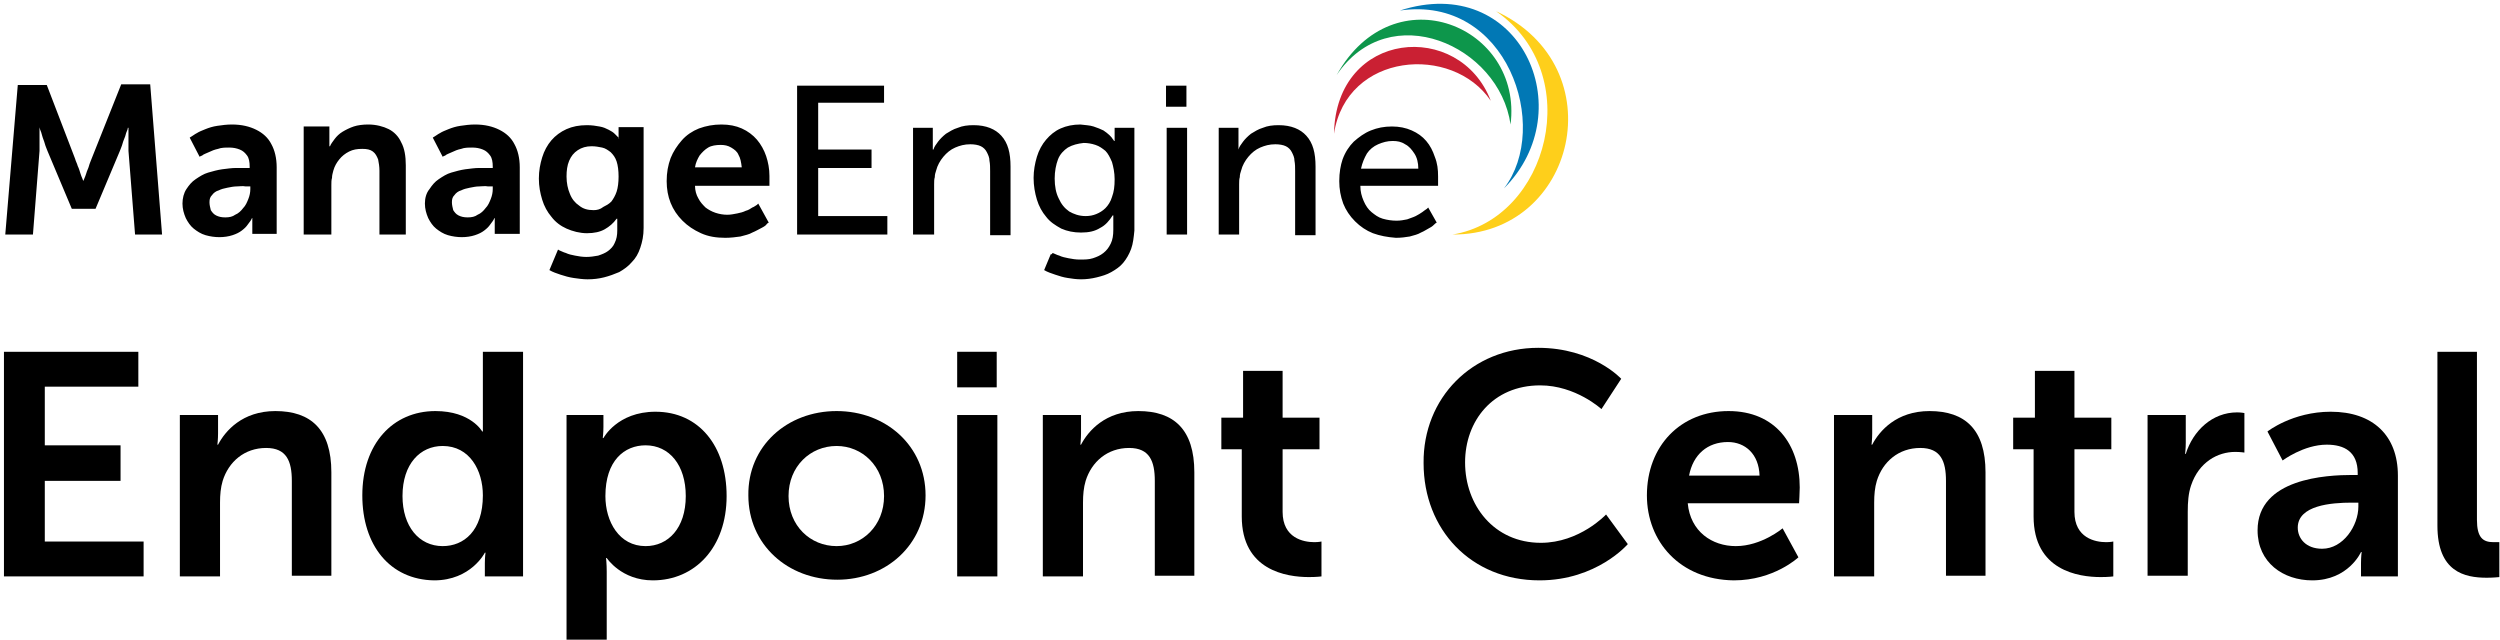 <?xml version="1.0" encoding="utf-8"?>
<!-- Generator: Adobe Illustrator 27.0.0, SVG Export Plug-In . SVG Version: 6.00 Build 0)  -->
<svg version="1.1" id="Layer_1" xmlns="http://www.w3.org/2000/svg" xmlns:xlink="http://www.w3.org/1999/xlink" x="0px" y="0px"
	 viewBox="0 0 379.5 97.1" style="enable-background:new 0 0 379.5 97.1;" xml:space="preserve">
<style type="text/css">
	.st0{fill-rule:evenodd;clip-rule:evenodd;fill:#FECF1B;}
	.st1{fill-rule:evenodd;clip-rule:evenodd;fill:#0178B5;}
	.st2{fill-rule:evenodd;clip-rule:evenodd;fill:#0D964B;}
	.st3{fill-rule:evenodd;clip-rule:evenodd;fill:#CA2033;}
	.st4{fill-rule:evenodd;clip-rule:evenodd;}
</style>
<g>
	<path class="st0" d="M227.1,1.7c13.7,9.5,8,31.5-6.6,33.9l0,0C239.2,35.7,245.3,10.2,227.1,1.7L227.1,1.7z"/>
	<path class="st1" d="M212.5,1.6c16.3-2.4,23,17.7,15.8,27C240.2,16.7,230.7-4.3,212.5,1.6L212.5,1.6z"/>
	<path class="st2" d="M202.9,11.4c8-11.9,24.7-4.5,26.4,7.5C231.2,4,211.6-4.2,202.9,11.4L202.9,11.4z"/>
	<path class="st3" d="M202.5,20.3c1.9-12.4,18-13.6,23.8-5C221.6,3,202.8,4.5,202.5,20.3L202.5,20.3z"/>
	<path class="st4" d="M0.8,35.6H5l1-12.7c0-0.4,0-0.8,0-1.2c0-0.4,0-0.8,0-1.2c0-0.4,0-0.6,0-0.9c0-0.2,0-0.3,0-0.3H6
		c0,0,0,0.1,0.1,0.4c0.1,0.2,0.2,0.5,0.3,0.9c0.1,0.4,0.3,0.8,0.4,1.2c0.1,0.4,0.3,0.8,0.4,1.1l3.7,8.8h3.6l3.7-8.8
		c0.1-0.3,0.3-0.7,0.4-1.1c0.1-0.4,0.3-0.8,0.4-1.1c0.1-0.4,0.2-0.7,0.3-0.9c0.1-0.2,0.1-0.4,0.1-0.4h0.1c0,0,0,0.1,0,0.3
		c0,0.2,0,0.5,0,0.9c0,0.4,0,0.7,0,1.1c0,0.4,0,0.8,0,1.2l1,12.7h4.1l-1.8-22.8h-4.4l-4.5,11.3c-0.1,0.3-0.3,0.7-0.4,1.1
		c-0.1,0.4-0.3,0.7-0.4,1.1c-0.1,0.3-0.2,0.6-0.3,0.8c-0.1,0.2-0.1,0.3-0.1,0.3h-0.1c0,0,0-0.1-0.1-0.3c-0.1-0.2-0.2-0.5-0.3-0.8
		c-0.1-0.3-0.2-0.7-0.4-1.1c-0.1-0.4-0.3-0.7-0.4-1.1L7.1,12.9H2.7L0.8,35.6L0.8,35.6z M27.7,30.9c0,0.8,0.2,1.5,0.5,2.2
		c0.3,0.6,0.7,1.2,1.2,1.6c0.5,0.4,1.1,0.8,1.8,1c0.7,0.2,1.4,0.3,2.1,0.3c0.7,0,1.4-0.1,2-0.3c0.6-0.2,1-0.4,1.4-0.7
		c0.4-0.3,0.7-0.6,0.9-0.9c0.2-0.3,0.4-0.5,0.5-0.7c0.1-0.2,0.2-0.3,0.1-0.3h0.1c0,0,0,0.1,0,0.3c0,0.2,0,0.5,0,0.8v1.3H42V25.4
		c0-1.4-0.3-2.6-0.8-3.5c-0.5-1-1.3-1.7-2.3-2.2c-1-0.5-2.2-0.8-3.7-0.8c-0.8,0-1.5,0.1-2.2,0.2c-0.7,0.1-1.3,0.3-1.8,0.5
		c-0.5,0.2-1,0.4-1.3,0.6c-0.4,0.2-0.6,0.4-0.8,0.5c-0.2,0.1-0.3,0.2-0.3,0.2l1.5,2.9c0,0,0.1-0.1,0.4-0.2c0.2-0.2,0.6-0.3,1-0.5
		c0.4-0.2,0.9-0.4,1.4-0.5c0.5-0.2,1.1-0.2,1.7-0.2c0.6,0,1.1,0.1,1.6,0.3c0.5,0.2,0.8,0.5,1.1,0.9c0.3,0.4,0.4,1,0.4,1.7v0.2h-0.5
		c-0.5,0-1,0-1.6,0c-0.6,0-1.3,0.1-2.1,0.2c-0.7,0.1-1.4,0.3-2.1,0.5c-0.7,0.2-1.3,0.6-1.9,1c-0.6,0.4-1,0.9-1.4,1.5
		C27.9,29.3,27.7,30.1,27.7,30.9L27.7,30.9z M31.8,30.7c0-0.5,0.1-0.8,0.4-1.1c0.2-0.3,0.6-0.6,1-0.7c0.4-0.2,0.8-0.3,1.3-0.4
		c0.5-0.1,1-0.2,1.4-0.2c0.5,0,0.9-0.1,1.4,0H38v0.4c0,0.5-0.1,1-0.3,1.5c-0.2,0.5-0.4,1-0.8,1.4c-0.3,0.4-0.7,0.8-1.2,1
		c-0.4,0.3-0.9,0.4-1.5,0.4c-0.6,0-1-0.1-1.4-0.3c-0.4-0.2-0.6-0.5-0.8-0.8C31.9,31.5,31.8,31.1,31.8,30.7L31.8,30.7z M46.2,35.6
		h4.1v-7.5c0-0.4,0-0.8,0.1-1.1c0-0.4,0.1-0.7,0.2-1.1c0.2-0.7,0.5-1.2,0.9-1.7c0.4-0.5,0.9-0.9,1.5-1.2c0.6-0.3,1.2-0.4,2-0.4
		c0.7,0,1.2,0.1,1.6,0.4c0.4,0.3,0.6,0.7,0.8,1.2c0.1,0.5,0.2,1.1,0.2,1.7v9.7h4V25.1c0-1.4-0.2-2.6-0.7-3.5c-0.4-0.9-1.1-1.6-1.9-2
		c-0.8-0.4-1.9-0.7-3.1-0.7c-0.8,0-1.6,0.1-2.2,0.3c-0.6,0.2-1.2,0.5-1.7,0.8c-0.5,0.3-0.9,0.7-1.2,1.1c-0.3,0.4-0.6,0.8-0.7,1.1H50
		c0,0,0-0.1,0-0.3c0-0.2,0-0.5,0-0.8v-1.9h-3.9V35.6L46.2,35.6z M64.5,30.9c0,0.8,0.2,1.5,0.5,2.2c0.3,0.6,0.7,1.2,1.2,1.6
		c0.5,0.4,1.1,0.8,1.8,1c0.7,0.2,1.4,0.3,2.1,0.3c0.7,0,1.4-0.1,2-0.3c0.6-0.2,1-0.4,1.4-0.7c0.4-0.3,0.7-0.6,0.9-0.9
		c0.2-0.3,0.4-0.5,0.5-0.7c0.1-0.2,0.2-0.3,0.1-0.3h0.1c0,0,0,0.1,0,0.3c0,0.2,0,0.5,0,0.8v1.3h3.8V25.4c0-1.4-0.3-2.6-0.8-3.5
		c-0.5-1-1.3-1.7-2.3-2.2c-1-0.5-2.2-0.8-3.7-0.8c-0.8,0-1.5,0.1-2.2,0.2c-0.7,0.1-1.3,0.3-1.8,0.5c-0.5,0.2-1,0.4-1.3,0.6
		c-0.4,0.2-0.6,0.4-0.8,0.5c-0.2,0.1-0.3,0.2-0.3,0.2l1.5,2.9c0,0,0.1-0.1,0.4-0.2c0.2-0.2,0.6-0.3,1-0.5c0.4-0.2,0.9-0.4,1.4-0.5
		c0.5-0.2,1.1-0.2,1.7-0.2c0.6,0,1.1,0.1,1.6,0.3c0.5,0.2,0.8,0.5,1.1,0.9c0.3,0.4,0.4,1,0.4,1.7v0.2h-0.5c-0.5,0-1,0-1.6,0
		c-0.6,0-1.3,0.1-2.1,0.2c-0.7,0.1-1.4,0.3-2.1,0.5c-0.7,0.2-1.3,0.6-1.9,1c-0.6,0.4-1,0.9-1.4,1.5C64.7,29.3,64.5,30.1,64.5,30.9
		L64.5,30.9z M68.6,30.7c0-0.5,0.1-0.8,0.4-1.1c0.2-0.3,0.6-0.6,1-0.7c0.4-0.2,0.8-0.3,1.3-0.4c0.5-0.1,1-0.2,1.4-0.2
		c0.5,0,0.9-0.1,1.4,0h0.7v0.4c0,0.5-0.1,1-0.3,1.5c-0.2,0.5-0.4,1-0.8,1.4c-0.3,0.4-0.7,0.8-1.2,1c-0.4,0.3-0.9,0.4-1.5,0.4
		c-0.6,0-1-0.1-1.4-0.3c-0.4-0.2-0.6-0.5-0.8-0.8C68.7,31.5,68.6,31.1,68.6,30.7L68.6,30.7z M84.7,37.9L83.4,41
		c0.5,0.3,1.1,0.5,1.7,0.7c0.6,0.2,1.3,0.4,2,0.5c0.7,0.1,1.4,0.2,2.1,0.2c0.9,0,1.7-0.1,2.5-0.3c0.8-0.2,1.6-0.5,2.3-0.8
		c0.7-0.4,1.4-0.9,1.9-1.5c0.6-0.6,1-1.3,1.3-2.2c0.3-0.9,0.5-1.8,0.5-3V19.3h-3.8v1.3c0,0.1,0,0.2,0,0.3c0,0.1,0,0.1,0,0.1H94
		c0,0-0.1-0.1-0.2-0.2c-0.1-0.1-0.3-0.3-0.5-0.5c-0.2-0.2-0.5-0.4-0.9-0.6c-0.4-0.2-0.8-0.4-1.4-0.5c-0.5-0.1-1.2-0.2-1.9-0.2
		c-1.2,0-2.2,0.2-3.1,0.6c-0.9,0.4-1.7,1-2.3,1.7c-0.6,0.7-1.1,1.6-1.4,2.6c-0.3,1-0.5,2-0.5,3.2s0.2,2.2,0.5,3.2
		c0.3,1,0.8,1.9,1.4,2.6c0.6,0.8,1.4,1.4,2.3,1.8c0.9,0.4,2,0.7,3.1,0.7c1.1,0,2-0.2,2.7-0.6c0.7-0.4,1.3-0.9,1.8-1.6h0.1
		c0,0,0,0,0,0.1c0,0.1,0,0.2,0,0.3c0,0.1,0,0.3,0,0.4v1c0,0.7-0.1,1.3-0.4,1.9c-0.2,0.5-0.6,0.9-1,1.2c-0.4,0.3-0.9,0.5-1.5,0.7
		c-0.6,0.1-1.1,0.2-1.8,0.2c-0.6,0-1.2-0.1-1.7-0.2c-0.5-0.1-1-0.2-1.4-0.4c-0.4-0.1-0.7-0.3-1-0.4C84.8,37.9,84.7,37.9,84.7,37.9
		L84.7,37.9z M90.1,31.9c-0.9,0-1.6-0.2-2.2-0.7c-0.6-0.4-1.1-1-1.4-1.8c-0.3-0.7-0.5-1.6-0.5-2.6c0-0.9,0.1-1.7,0.4-2.4
		c0.3-0.7,0.7-1.2,1.3-1.6c0.6-0.4,1.3-0.6,2.1-0.6c0.6,0,1.1,0.1,1.6,0.2c0.5,0.1,0.9,0.4,1.3,0.7c0.4,0.4,0.7,0.8,0.9,1.4
		c0.2,0.6,0.3,1.4,0.3,2.3c0,0.9-0.1,1.7-0.3,2.3c-0.2,0.6-0.5,1.1-0.8,1.5c-0.4,0.4-0.8,0.6-1.2,0.8C91.1,31.8,90.6,31.9,90.1,31.9
		L90.1,31.9z M101.2,27.5c0,1.2,0.2,2.3,0.6,3.3c0.4,1,1,1.9,1.8,2.7c0.8,0.8,1.7,1.4,2.8,1.9c1.1,0.5,2.3,0.7,3.7,0.7
		c0.8,0,1.6-0.1,2.3-0.2c0.7-0.2,1.3-0.3,1.8-0.6c0.5-0.2,1-0.5,1.4-0.7c0.4-0.2,0.7-0.4,0.8-0.6c0.2-0.2,0.3-0.2,0.3-0.2l-1.6-2.9
		c0,0-0.1,0.1-0.2,0.2c-0.2,0.1-0.4,0.3-0.7,0.4c-0.3,0.2-0.6,0.4-1,0.5c-0.4,0.2-0.8,0.3-1.3,0.4c-0.5,0.1-1,0.2-1.5,0.2
		c-0.6,0-1.2-0.1-1.8-0.3c-0.6-0.2-1.1-0.5-1.5-0.8c-0.4-0.4-0.8-0.8-1.1-1.4c-0.3-0.5-0.5-1.2-0.5-1.9h11.3c0,0,0-0.1,0-0.2
		c0-0.1,0-0.3,0-0.4c0-0.2,0-0.3,0-0.5c0-0.2,0-0.3,0-0.4c0-1.1-0.2-2.1-0.5-3c-0.3-0.9-0.8-1.8-1.4-2.5c-0.6-0.7-1.4-1.3-2.3-1.7
		c-0.9-0.4-1.9-0.6-3.1-0.6c-1.2,0-2.3,0.2-3.4,0.6c-1,0.4-1.9,1-2.6,1.8c-0.7,0.8-1.3,1.7-1.7,2.7
		C101.4,25.1,101.2,26.2,101.2,27.5L101.2,27.5z M105.5,25.4c0.1-0.7,0.4-1.3,0.7-1.8c0.4-0.5,0.8-0.9,1.3-1.2
		c0.5-0.3,1.2-0.4,1.9-0.4c0.6,0,1.1,0.1,1.6,0.4c0.5,0.3,0.9,0.6,1.1,1.1c0.3,0.5,0.4,1.1,0.5,1.9H105.5L105.5,25.4z M121,35.6
		h13.7v-2.8h-10.5v-7.3h8.1v-2.8h-8.1v-7.1h10V13H121V35.6L121,35.6z M138.7,35.6h3.1V28c0-0.4,0-0.8,0.1-1.1c0-0.4,0.1-0.7,0.2-1
		c0.2-0.8,0.6-1.5,1.1-2.1c0.5-0.6,1.1-1.1,1.8-1.4c0.7-0.3,1.4-0.5,2.3-0.5c0.6,0,1.2,0.1,1.6,0.3c0.4,0.2,0.7,0.5,0.9,0.9
		c0.2,0.4,0.4,0.8,0.4,1.3c0.1,0.5,0.1,1,0.1,1.6v9.7h3.1V25.3c0-2.1-0.4-3.6-1.4-4.7c-0.9-1-2.3-1.6-4.2-1.6
		c-0.9,0-1.7,0.1-2.4,0.4c-0.7,0.2-1.3,0.6-1.8,0.9c-0.5,0.4-0.9,0.8-1.2,1.2c-0.3,0.4-0.6,0.8-0.7,1.2h-0.1c0,0,0-0.1,0-0.2
		c0-0.1,0-0.3,0-0.4c0-0.2,0-0.4,0-0.6v-2.1h-3V35.6L138.7,35.6z M159.5,38.6l-1,2.4c0.5,0.3,1.1,0.5,1.7,0.7
		c0.6,0.2,1.2,0.4,1.9,0.5c0.6,0.1,1.3,0.2,2,0.2c0.8,0,1.6-0.1,2.4-0.3c0.8-0.2,1.5-0.4,2.2-0.8c0.7-0.4,1.3-0.8,1.8-1.4
		c0.5-0.6,0.9-1.3,1.2-2.1c0.3-0.8,0.4-1.8,0.5-2.8V19.4h-3v1.5c0,0.1,0,0.3,0,0.4c0,0.1,0,0.1,0,0.1h-0.1c0,0,0-0.1-0.2-0.3
		c-0.1-0.2-0.3-0.4-0.5-0.6c-0.2-0.2-0.6-0.5-0.9-0.7c-0.4-0.2-0.9-0.4-1.5-0.6c-0.6-0.2-1.3-0.2-2-0.3c-1.1,0-2.1,0.2-3,0.6
		c-0.9,0.4-1.6,1-2.2,1.7c-0.6,0.7-1.1,1.6-1.4,2.6c-0.3,1-0.5,2.1-0.5,3.2c0,1.2,0.2,2.3,0.5,3.3c0.3,1,0.8,1.9,1.4,2.6
		c0.6,0.8,1.4,1.3,2.3,1.8c0.9,0.4,1.9,0.6,3,0.6c1.2,0,2.1-0.2,2.9-0.7c0.8-0.4,1.4-1.1,1.9-1.9h0.1c0,0,0,0.1,0,0.1
		c0,0.1,0,0.2,0,0.4c0,0.2,0,0.3,0,0.5v1.2c0,0.8-0.1,1.5-0.4,2.1c-0.3,0.6-0.6,1-1.1,1.4c-0.5,0.4-1,0.6-1.6,0.8
		c-0.6,0.2-1.3,0.2-2,0.2c-0.6,0-1.2-0.1-1.7-0.2c-0.5-0.1-1-0.2-1.4-0.4c-0.4-0.1-0.7-0.3-1-0.4C159.6,38.7,159.5,38.6,159.5,38.6
		L159.5,38.6z M164.8,32.8c-1,0-1.8-0.3-2.5-0.7c-0.7-0.5-1.2-1.1-1.6-2c-0.4-0.8-0.6-1.8-0.6-3c0-1.1,0.2-2.1,0.5-2.9
		c0.3-0.8,0.9-1.4,1.5-1.8c0.7-0.4,1.5-0.6,2.4-0.7c0.6,0,1.2,0.1,1.8,0.3c0.6,0.2,1,0.5,1.5,0.9c0.4,0.4,0.7,1,1,1.7
		c0.2,0.7,0.4,1.6,0.4,2.6c0,1.1-0.1,1.9-0.4,2.7c-0.2,0.7-0.6,1.3-1,1.7c-0.4,0.4-0.9,0.7-1.4,0.9
		C165.9,32.7,165.4,32.8,164.8,32.8L164.8,32.8z M177,16.2h3.1V13H177V16.2L177,16.2z M177.1,35.6h3.1V19.4h-3.1V35.6L177.1,35.6z
		 M185,35.6h3.1V28c0-0.4,0-0.8,0.1-1.1c0-0.4,0.1-0.7,0.2-1c0.2-0.8,0.6-1.5,1.1-2.1c0.5-0.6,1.1-1.1,1.8-1.4
		c0.7-0.3,1.4-0.5,2.3-0.5c0.6,0,1.2,0.1,1.6,0.3c0.4,0.2,0.7,0.5,0.9,0.9c0.2,0.4,0.4,0.8,0.4,1.3c0.1,0.5,0.1,1,0.1,1.6v9.7h3.1
		V25.3c0-2.1-0.4-3.6-1.4-4.7c-0.9-1-2.3-1.6-4.2-1.6c-0.9,0-1.7,0.1-2.4,0.4c-0.7,0.2-1.3,0.6-1.8,0.9c-0.5,0.4-0.9,0.8-1.2,1.2
		c-0.3,0.4-0.6,0.8-0.7,1.2H188c0,0,0-0.1,0-0.2c0-0.1,0-0.3,0-0.4c0-0.2,0-0.4,0-0.6v-2.1h-3V35.6L185,35.6z M203.3,27.5
		c0,1.2,0.2,2.3,0.6,3.4c0.4,1,1,1.9,1.8,2.7c0.8,0.8,1.7,1.4,2.7,1.8c1.1,0.4,2.2,0.6,3.5,0.7c0.8,0,1.5-0.1,2.1-0.2
		c0.7-0.2,1.2-0.3,1.7-0.6c0.5-0.2,0.9-0.5,1.3-0.7c0.4-0.2,0.6-0.4,0.8-0.6c0.2-0.2,0.3-0.2,0.3-0.2l-1.3-2.3c0,0-0.1,0.1-0.2,0.2
		c-0.2,0.1-0.4,0.3-0.7,0.5c-0.3,0.2-0.6,0.4-1,0.6c-0.4,0.2-0.8,0.3-1.3,0.5c-0.5,0.1-1,0.2-1.6,0.2c-0.7,0-1.4-0.1-2.1-0.3
		c-0.7-0.2-1.2-0.6-1.7-1c-0.5-0.4-0.9-1-1.2-1.7c-0.3-0.7-0.5-1.4-0.5-2.3h11.8c0,0,0-0.1,0-0.3c0-0.2,0-0.3,0-0.6
		c0-0.2,0-0.4,0-0.5c0-1.1-0.1-2-0.5-3c-0.3-0.9-0.7-1.7-1.3-2.4c-0.6-0.7-1.3-1.2-2.2-1.6c-0.9-0.4-1.9-0.6-3-0.6
		c-1.2,0-2.2,0.2-3.2,0.6c-1,0.4-1.8,1-2.6,1.7c-0.7,0.7-1.3,1.6-1.7,2.7C203.5,25.1,203.3,26.2,203.3,27.5L203.3,27.5z M206.6,25.6
		c0.2-0.9,0.5-1.6,0.9-2.3c0.4-0.6,1-1.1,1.7-1.4c0.7-0.3,1.4-0.5,2.2-0.5c0.7,0,1.3,0.1,1.9,0.5c0.6,0.3,1,0.8,1.4,1.4
		c0.4,0.6,0.6,1.4,0.6,2.3H206.6L206.6,25.6z"/>
	<g>
		<g>
			<path d="M0.6,53.4H21v5.3H6.8v8.9h11.5V73H6.8v9.2h15v5.3H0.6V53.4z"/>
			<path d="M27.2,63h5.9v2.8c0,0.9-0.1,1.7-0.1,1.7h0.1c1.1-2.1,3.7-5.1,8.7-5.1c5.4,0,8.5,2.8,8.5,9.3v15.7h-6V73c0-3-0.8-5-3.9-5
				c-3.3,0-5.7,2.1-6.6,5c-0.3,1-0.4,2.1-0.4,3.3v11.2h-6.1V63z"/>
			<path d="M66.1,62.4c5.4,0,7.1,3.1,7.1,3.1h0.1c0,0,0-0.6,0-1.4V53.4h6.1v34.1h-5.8v-2c0-0.9,0.1-1.6,0.1-1.6h-0.1
				c0,0-2.1,4.2-7.7,4.2C59.2,88,55,82.8,55,75.2C55,67.4,59.6,62.4,66.1,62.4z M67.2,82.9c3.2,0,6.1-2.3,6.1-7.7
				c0-3.8-2-7.5-6.1-7.5c-3.4,0-6.1,2.7-6.1,7.6C61.1,79.9,63.6,82.9,67.2,82.9z"/>
			<path d="M86,63h5.6v1.8c0,0.9-0.1,1.7-0.1,1.7h0.1c0,0,2.1-4,7.9-4c6.6,0,10.8,5.2,10.8,12.8c0,7.8-4.8,12.8-11.2,12.8
				c-4.8,0-7-3.4-7-3.4H92c0,0,0.1,0.9,0.1,2.1v10.3H86V63z M98,82.9c3.4,0,6.1-2.7,6.1-7.6c0-4.7-2.5-7.7-6.1-7.7
				c-3.2,0-6.1,2.3-6.1,7.7C91.9,79.2,94,82.9,98,82.9z"/>
			<path d="M127,62.4c7.5,0,13.5,5.3,13.5,12.8c0,7.5-6,12.8-13.4,12.8c-7.5,0-13.5-5.3-13.5-12.8C113.5,67.7,119.5,62.4,127,62.4z
				 M127,82.9c3.9,0,7.2-3.1,7.2-7.6c0-4.5-3.3-7.6-7.2-7.6c-4,0-7.3,3.1-7.3,7.6C119.7,79.8,123,82.9,127,82.9z"/>
			<path d="M145.3,53.4h6v5.4h-6V53.4z M145.3,63h6.1v24.5h-6.1V63z"/>
			<path d="M158.2,63h5.9v2.8c0,0.9-0.1,1.7-0.1,1.7h0.1c1.1-2.1,3.7-5.1,8.7-5.1c5.4,0,8.5,2.8,8.5,9.3v15.7h-6V73c0-3-0.8-5-3.9-5
				c-3.3,0-5.7,2.1-6.6,5c-0.3,1-0.4,2.1-0.4,3.3v11.2h-6.1V63z"/>
			<path d="M188.6,68.2h-3.2v-4.8h3.3v-7.1h6v7.1h5.6v4.8h-5.6v9.5c0,4,3.2,4.6,4.8,4.6c0.7,0,1.1-0.1,1.1-0.1v5.3
				c0,0-0.7,0.1-1.9,0.1c-3.4,0-10.2-1-10.2-9.2V68.2z"/>
			<path d="M233.5,52.8c8.3,0,12.6,4.7,12.6,4.7l-3,4.6c0,0-3.9-3.6-9.3-3.6c-7.2,0-11.4,5.4-11.4,11.7c0,6.5,4.4,12.2,11.5,12.2
				c5.9,0,9.9-4.3,9.9-4.3l3.3,4.5c0,0-4.7,5.5-13.4,5.5c-10.4,0-17.6-7.7-17.6-17.8C216,60.4,223.5,52.8,233.5,52.8z"/>
			<path d="M262.4,62.4c7.1,0,10.8,5.1,10.8,11.6c0,0.7-0.1,2.4-0.1,2.4h-16.9c0.4,4.3,3.7,6.5,7.3,6.5c3.9,0,7.1-2.7,7.1-2.7
				l2.4,4.4c0,0-3.7,3.5-9.8,3.5C255,88,250,82.2,250,75.2C250,67.7,255.1,62.4,262.4,62.4z M267.1,72.2c-0.1-3.3-2.2-5.1-4.8-5.1
				c-3.1,0-5.3,1.9-5.9,5.1H267.1z"/>
			<path d="M278.3,63h5.9v2.8c0,0.9-0.1,1.7-0.1,1.7h0.1c1.1-2.1,3.7-5.1,8.7-5.1c5.4,0,8.5,2.8,8.5,9.3v15.7h-6V73c0-3-0.8-5-3.9-5
				c-3.3,0-5.7,2.1-6.6,5c-0.3,1-0.4,2.1-0.4,3.3v11.2h-6.1V63z"/>
			<path d="M308.8,68.2h-3.2v-4.8h3.3v-7.1h6v7.1h5.6v4.8h-5.6v9.5c0,4,3.2,4.6,4.8,4.6c0.7,0,1.1-0.1,1.1-0.1v5.3
				c0,0-0.7,0.1-1.9,0.1c-3.4,0-10.2-1-10.2-9.2V68.2z"/>
			<path d="M325.9,63h5.9v4.2c0,0.9-0.1,1.7-0.1,1.7h0.1c1.1-3.5,4-6.3,7.8-6.3c0.6,0,1.1,0.1,1.1,0.1v6c0,0-0.6-0.1-1.4-0.1
				c-2.6,0-5.5,1.5-6.7,5.1c-0.4,1.2-0.5,2.5-0.5,4v9.7h-6.1V63z"/>
			<path d="M357.1,72.1h0.8v-0.3c0-3.2-2-4.3-4.7-4.3c-3.5,0-6.7,2.4-6.7,2.4l-2.3-4.4c0,0,3.8-3,9.6-3c6.4,0,10.2,3.6,10.2,9.7
				v15.3h-5.6v-2c0-1,0.1-1.7,0.1-1.7h-0.1c0,0-1.9,4.3-7.4,4.3c-4.4,0-8.3-2.7-8.3-7.6C342.7,72.6,353.2,72.1,357.1,72.1z
				 M352.5,83.3c3.2,0,5.5-3.5,5.5-6.4v-0.6H357c-3.1,0-8.2,0.4-8.2,3.8C348.8,81.7,350,83.3,352.5,83.3z"/>
			<path d="M370,53.4h6v25.5c0,2.7,0.9,3.4,2.5,3.4c0.5,0,0.9,0,0.9,0v5.3c0,0-0.9,0.1-1.9,0.1c-3.4,0-7.5-0.9-7.5-7.9V53.4z"/>
		</g>
	</g>
</g>
</svg>
